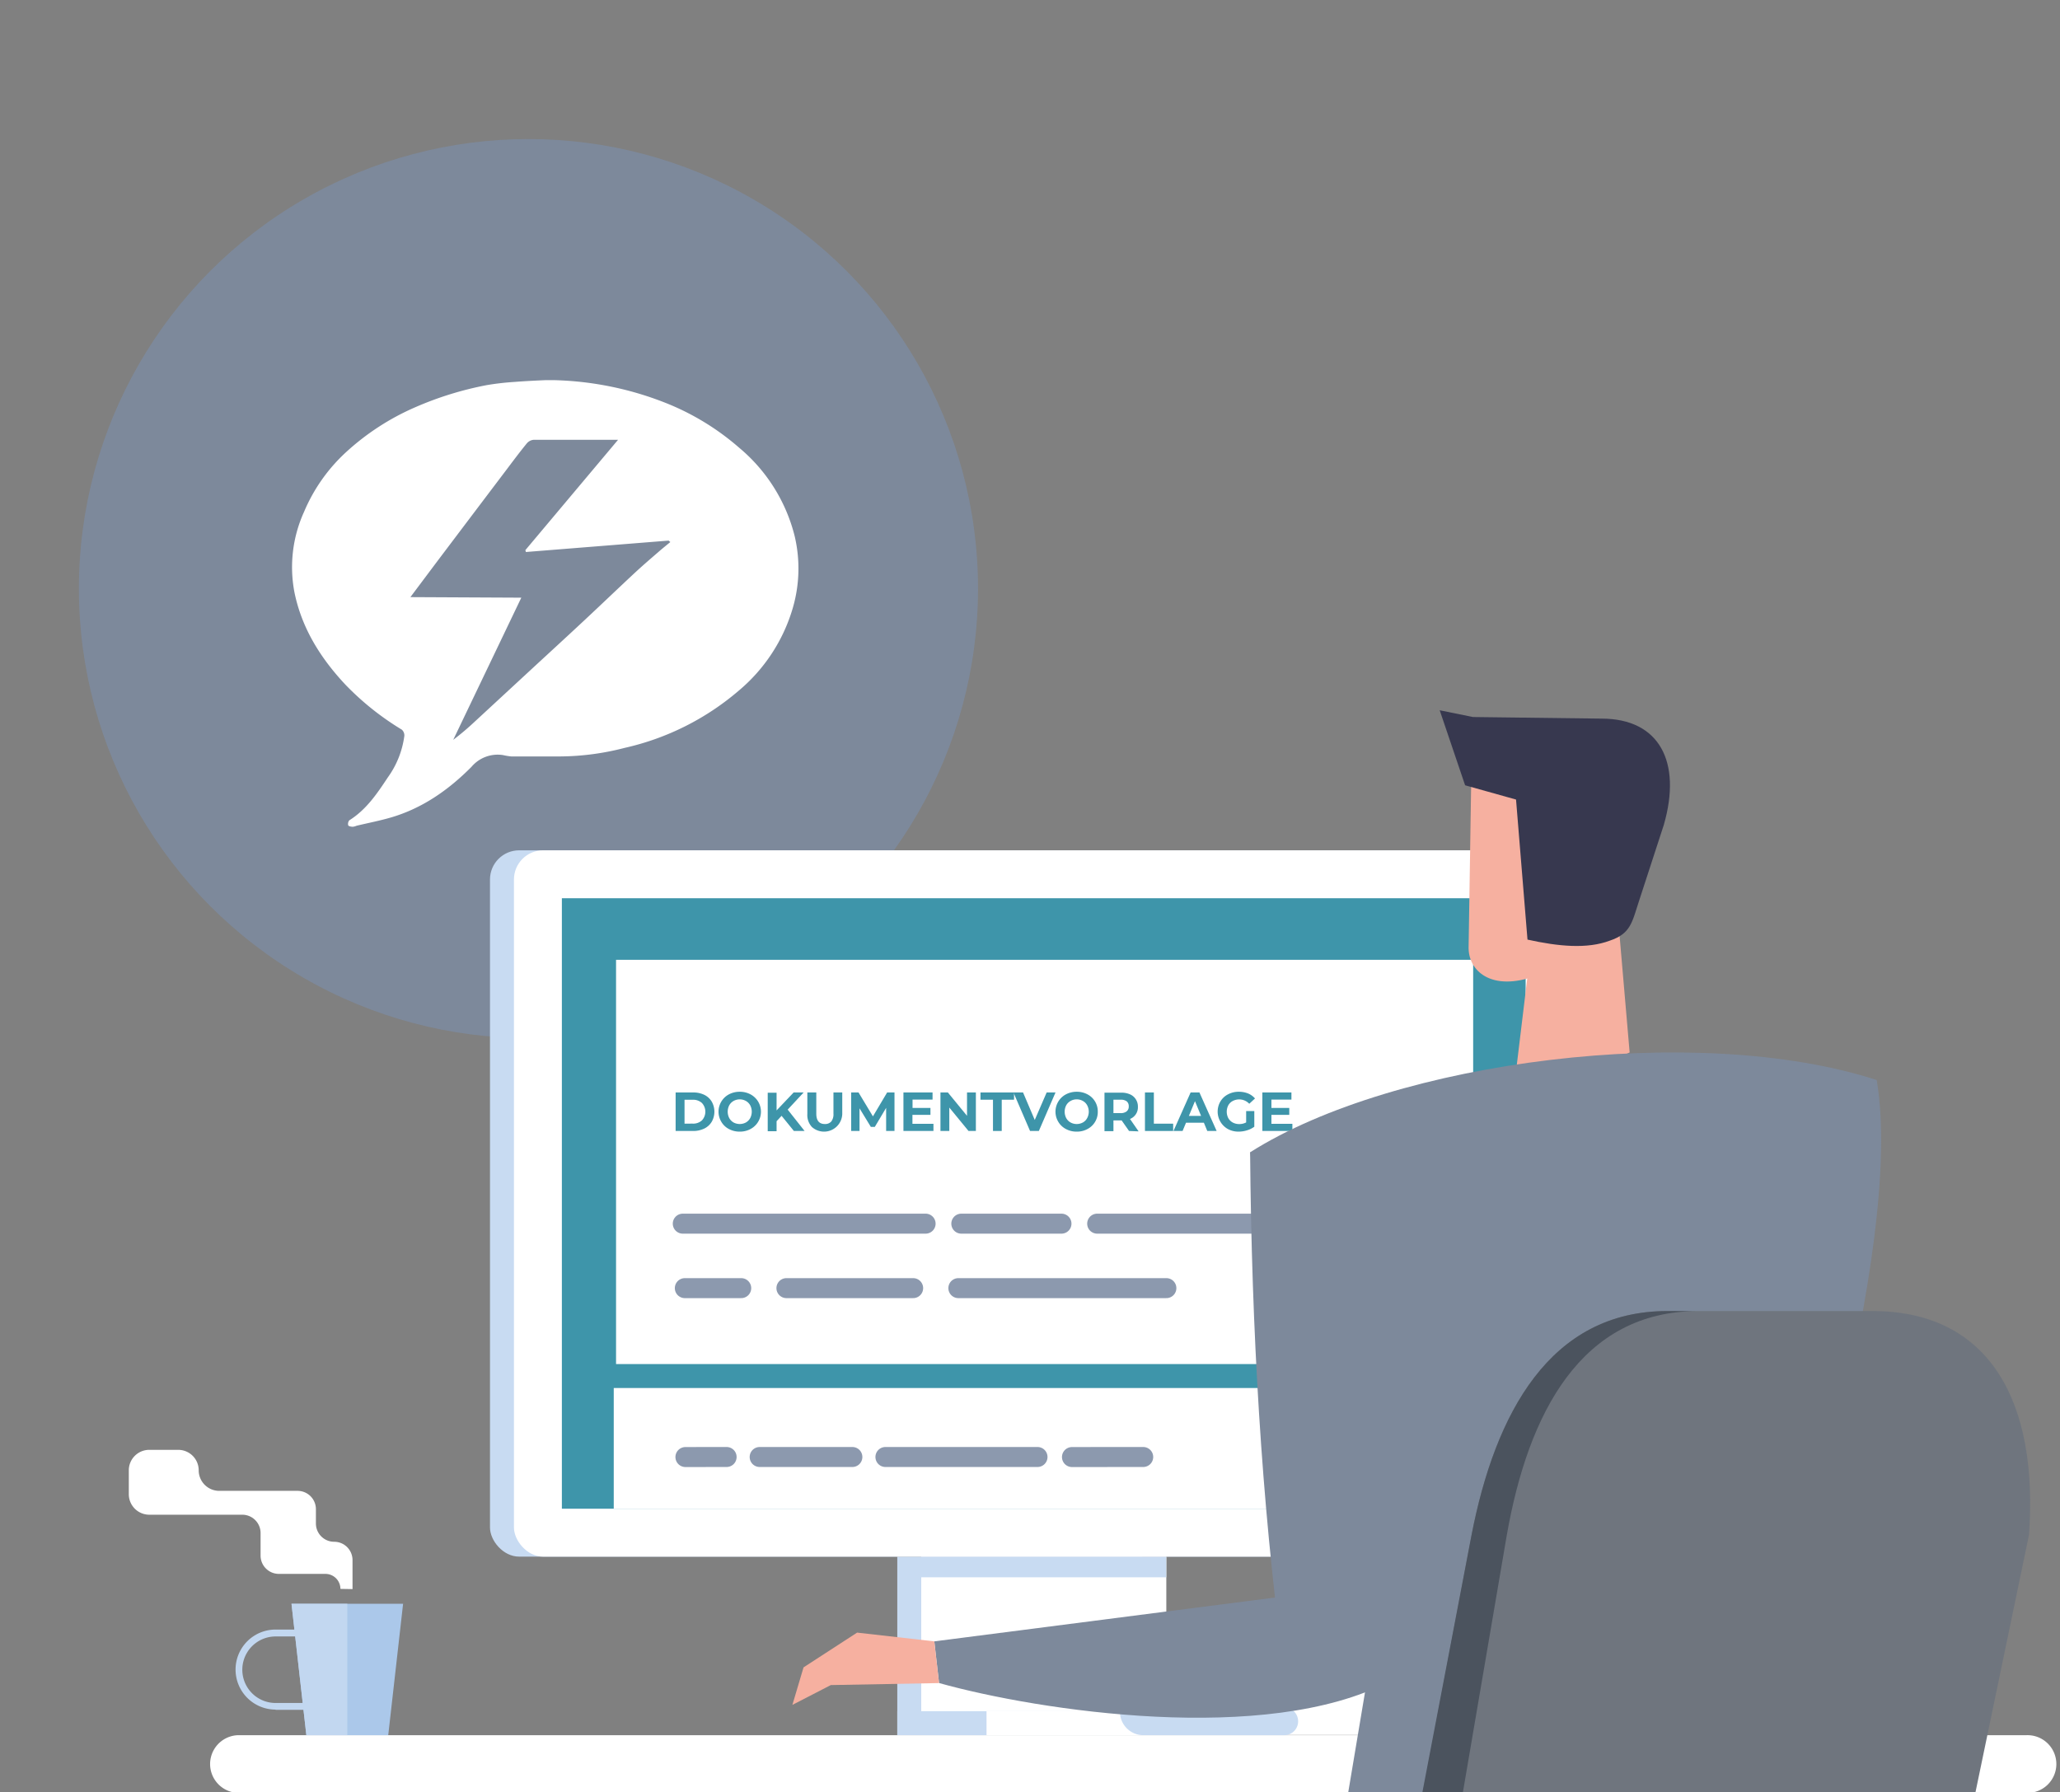 <?xml version="1.0" encoding="UTF-8"?> <svg xmlns="http://www.w3.org/2000/svg" xmlns:xlink="http://www.w3.org/1999/xlink" id="Ebene_1" data-name="Ebene 1" viewBox="0 0 411.8 358.32"><rect x="0" y="0" width="411.8" height="358.32" fill="#808080" stroke="none"/><defs><style>.cls-1{fill:#3e95aa;}.cls-2{fill:#7d899b;}.cls-3{fill:#fff;}.cls-4{fill:#c8dbf2;}.cls-5{clip-path:url(#clip-path);}.cls-6{fill:none;stroke:#8c99ae;stroke-linecap:round;stroke-miterlimit:10;stroke-width:4px;}.cls-7{fill:#f6b0a0;}.cls-8{fill:#37384f;}.cls-9{fill:#6f757e;}.cls-10{fill:#4b535e;}.cls-11{fill:#abc8ea;}.cls-12{fill:#c2d7f0;}</style><clipPath id="clip-path"><rect class="cls-1" x="147.62" y="144.27" width="122.05" height="192.66" transform="translate(449.25 31.96) rotate(90)"></rect></clipPath></defs><title>beschwerde</title><circle class="cls-2" cx="105.64" cy="117.67" r="89.87"></circle><path class="cls-3" d="M109.09,76l1.65,0a64.92,64.92,0,0,1,22.72,4.71,50.85,50.85,0,0,1,14.32,8.82,33.6,33.6,0,0,1,11.08,17.67,28.16,28.16,0,0,1-.36,14.29,34,34,0,0,1-10.87,16.63,52.77,52.77,0,0,1-22.76,11.4,52.37,52.37,0,0,1-12.77,1.71h-2.61c-2.43,0-4.87,0-7.3,0a13,13,0,0,1-1.64-.27,6.85,6.85,0,0,0-6.29,2.34c-4.59,4.63-9.88,8.35-16.27,10.18-2.2.63-4.46,1.07-6.69,1.6a2.86,2.86,0,0,1-.77.21c-.33,0-.86-.11-.92-.29a1.13,1.13,0,0,1,.22-1c3.41-2.13,5.58-5.38,7.72-8.61a18.22,18.22,0,0,0,3.28-8.27,1.54,1.54,0,0,0-.5-1.24,55.43,55.43,0,0,1-11.28-9c-5-5.33-8.77-11.36-10.21-18.57a26.7,26.7,0,0,1,1.95-16A34.2,34.2,0,0,1,69.1,90.47a49.68,49.68,0,0,1,14-9.09A67.07,67.07,0,0,1,97.28,77a53.57,53.57,0,0,1,5.66-.65C105,76.19,107,76.09,109.09,76Zm-4.88,43.49L90.6,147.91c1.56-1.18,3-2.41,4.34-3.67l11-10.17c3.67-3.39,7.36-6.77,11-10.17,3.32-3.1,6.59-6.24,9.92-9.34,1.56-1.45,3.19-2.85,4.81-4.25.76-.67,1.55-1.29,2.33-1.94l-.34-.29-28.53,2.28-.11-.37,18.53-22.06c-5.89,0-11.39,0-16.89,0a2,2,0,0,0-1.37.74c-1.35,1.65-2.62,3.35-3.9,5.05q-6.44,8.51-12.85,17c-2.1,2.78-4.18,5.57-6.5,8.66Z"></path><path class="cls-3" d="M405.06,346.91H47.53a5.77,5.77,0,0,0,0,11.53H405.06a5.77,5.77,0,1,0,0-11.53Z"></path><rect class="cls-4" x="179.36" y="311.21" width="48.99" height="35.69" transform="translate(407.72 658.12) rotate(180)"></rect><rect class="cls-3" x="184.15" y="311.21" width="48.99" height="35.69" transform="translate(417.3 658.12) rotate(180)"></rect><rect class="cls-4" x="194.81" y="326.66" width="4.79" height="35.69" transform="translate(541.72 147.3) rotate(90)"></rect><rect class="cls-3" x="197.21" y="342.12" width="48.99" height="4.79" transform="translate(443.41 689.02) rotate(180)"></rect><rect class="cls-4" x="184.15" y="311.21" width="48.99" height="4.13"></rect><rect class="cls-4" x="97.95" y="170" width="211.82" height="141.21" rx="5.83" transform="translate(407.72 481.21) rotate(180)"></rect><rect class="cls-3" x="102.74" y="170" width="211.82" height="141.21" rx="5.83" transform="translate(417.3 481.21) rotate(180)"></rect><rect class="cls-1" x="147.62" y="144.27" width="122.05" height="192.66" transform="translate(449.25 31.96) rotate(90)"></rect><g class="cls-5"><rect class="cls-3" x="122.69" y="277.5" width="172.29" height="28.45"></rect><line class="cls-6" x1="151.86" y1="291.29" x2="170.39" y2="291.29"></line><line class="cls-6" x1="177" y1="291.29" x2="207.4" y2="291.29"></line><line class="cls-6" x1="137.02" y1="291.3" x2="145.25" y2="291.29"></line><line class="cls-6" x1="214.29" y1="291.3" x2="228.53" y2="291.29"></line><rect class="cls-3" x="123.15" y="191.89" width="171.34" height="80.82"></rect><path class="cls-1" d="M135.06,218.41h3.5a5,5,0,0,1,2.22.47,3.55,3.55,0,0,1,1.49,1.35,4.07,4.07,0,0,1,0,4.05,3.55,3.55,0,0,1-1.49,1.35,5,5,0,0,1-2.22.48h-3.5Zm3.41,6.23a2.58,2.58,0,0,0,1.84-.64,2.55,2.55,0,0,0,0-3.49,2.58,2.58,0,0,0-1.84-.64h-1.63v4.77Z"></path><path class="cls-1" d="M145.71,225.72a3.8,3.8,0,0,1-1.5-1.42,3.93,3.93,0,0,1,1.5-5.51,4.61,4.61,0,0,1,2.17-.52,4.5,4.5,0,0,1,2.15.52,4,4,0,0,1,1.51,1.42,3.92,3.92,0,0,1-1.51,5.51,4.39,4.39,0,0,1-2.15.52A4.49,4.49,0,0,1,145.71,225.72Zm3.4-1.31a2.27,2.27,0,0,0,.86-.88,2.78,2.78,0,0,0,0-2.55,2.25,2.25,0,0,0-.86-.87,2.54,2.54,0,0,0-2.47,0,2.25,2.25,0,0,0-.86.87,2.78,2.78,0,0,0,0,2.55,2.27,2.27,0,0,0,.86.88,2.62,2.62,0,0,0,2.47,0Z"></path><path class="cls-1" d="M156.24,223.08l-1,1.08v2h-1.77v-7.7h1.77V222l3.41-3.59h2l-3.19,3.43,3.38,4.27H158.7Z"></path><path class="cls-1" d="M162.31,225.32a3.49,3.49,0,0,1-.92-2.6v-4.31h1.79v4.24q0,2.07,1.71,2.07a1.63,1.63,0,0,0,1.28-.5,2.35,2.35,0,0,0,.44-1.57v-4.24h1.76v4.31a3.64,3.64,0,0,1-6.06,2.6Z"></path><path class="cls-1" d="M177.14,226.11l0-4.62-2.26,3.8h-.8l-2.26-3.71v4.53h-1.67v-7.7h1.47l2.88,4.78,2.84-4.78h1.47l0,7.7Z"></path><path class="cls-1" d="M186.6,224.68v1.43h-6v-7.7h5.82v1.43h-4v1.67H186v1.38H182.4v1.79Z"></path><path class="cls-1" d="M195.08,218.41v7.7h-1.47l-3.84-4.68v4.68H188v-7.7h1.48l3.83,4.67v-4.67Z"></path><path class="cls-1" d="M198.5,219.86H196v-1.45h6.71v1.45h-2.46v6.25H198.5Z"></path><path class="cls-1" d="M211,218.41l-3.33,7.7h-1.76l-3.32-7.7h1.92l2.34,5.5,2.38-5.5Z"></path><path class="cls-1" d="M213.08,225.72a3.83,3.83,0,0,1-1.51-1.42,3.92,3.92,0,0,1,1.51-5.51,4.54,4.54,0,0,1,2.16-.52,4.47,4.47,0,0,1,2.15.52,3.84,3.84,0,0,1,2.06,3.47,3.83,3.83,0,0,1-2.06,3.46,4.36,4.36,0,0,1-2.15.52A4.42,4.42,0,0,1,213.08,225.72Zm3.39-1.31a2.14,2.14,0,0,0,.86-.88,2.7,2.7,0,0,0,0-2.55,2.12,2.12,0,0,0-.86-.87,2.45,2.45,0,0,0-1.23-.32,2.4,2.4,0,0,0-1.23.32,2.21,2.21,0,0,0-.87.87,2.78,2.78,0,0,0,0,2.55,2.23,2.23,0,0,0,.87.88,2.5,2.5,0,0,0,1.23.31A2.55,2.55,0,0,0,216.47,224.41Z"></path><path class="cls-1" d="M225.7,226.11,224.22,224h-1.64v2.15h-1.79v-7.7h3.34a4.2,4.2,0,0,1,1.77.34,2.58,2.58,0,0,1,1.16,1,2.63,2.63,0,0,1,.41,1.49,2.5,2.5,0,0,1-1.58,2.43l1.72,2.48Zm-.45-5.91a1.89,1.89,0,0,0-1.22-.34h-1.45v2.68H224a1.89,1.89,0,0,0,1.22-.35,1.21,1.21,0,0,0,.42-1A1.24,1.24,0,0,0,225.25,220.2Z"></path><path class="cls-1" d="M228.88,218.41h1.78v6.24h3.86v1.46h-5.64Z"></path><path class="cls-1" d="M240.66,224.46h-3.57l-.69,1.65h-1.82l3.43-7.7h1.76l3.44,7.7h-1.87Zm-.56-1.36-1.22-2.95-1.22,2.95Z"></path><path class="cls-1" d="M249.11,222.13h1.63v3.13a4.63,4.63,0,0,1-1.46.72,5.58,5.58,0,0,1-1.66.26,4.46,4.46,0,0,1-2.15-.51,4,4,0,0,1-1.5-5.53,3.74,3.74,0,0,1,1.51-1.41,4.48,4.48,0,0,1,2.18-.52,4.89,4.89,0,0,1,1.83.34,3.76,3.76,0,0,1,1.39,1l-1.15,1.06a2.77,2.77,0,0,0-3.29-.56,2.16,2.16,0,0,0-.9.87,2.8,2.8,0,0,0,0,2.56,2.28,2.28,0,0,0,.89.88,2.73,2.73,0,0,0,1.29.31,2.91,2.91,0,0,0,1.39-.33Z"></path><path class="cls-1" d="M258.35,224.68v1.43h-6v-7.7h5.81v1.43h-4v1.67h3.57v1.38h-3.57v1.79Z"></path><line class="cls-6" x1="157.21" y1="257.53" x2="182.54" y2="257.53"></line><line class="cls-6" x1="191.58" y1="257.53" x2="233.16" y2="257.53"></line><line class="cls-6" x1="136.9" y1="257.53" x2="148.17" y2="257.53"></line><line class="cls-6" x1="136.49" y1="244.64" x2="185.03" y2="244.64"></line><line class="cls-6" x1="192.17" y1="244.64" x2="212.19" y2="244.64"></line><line class="cls-6" x1="219.33" y1="244.64" x2="252.19" y2="244.64"></line><line class="cls-6" x1="259.33" y1="244.63" x2="268.23" y2="244.63"></line></g><path class="cls-3" d="M228.61,337.53H348.37c.19,0,.38,0,.57,0l27.87,3.8a2.78,2.78,0,0,1-.38,5.54H254.29a4.64,4.64,0,0,1-3.4-1.48H232.32Z"></path><path class="cls-4" d="M229.18,337.57l27.87,3.8a2.78,2.78,0,0,1-.38,5.54H228.54a4.69,4.69,0,1,1,.64-9.34Z"></path><polygon class="cls-7" points="305.87 190.9 302.19 221.34 325.77 210.41 323.35 182.33 305.87 190.9"></polygon><path class="cls-7" d="M293.58,189.25c-.16,4.81,4.52,9.14,13.55,5.8L321.68,186l7.1-20.47-7.85-17.58-26.72,1.32Z"></path><path class="cls-8" d="M320.19,143.67l-25.75-.32L287.8,142l5.08,15,10.18,2.85,2.29,28c6.18,1.37,11.93,1.92,16.48.2,4.13-1.39,4.42-3.64,5.77-7.78l5-15.35C336.26,152.25,331.66,143.68,320.19,143.67Z"></path><path class="cls-2" d="M275.78,331.63s-24-80.49-25.84-101.28c28.86-18.31,89.37-26.08,125.22-14.42C381,250.37,356,326.38,356,326.38Z"></path><polygon class="cls-2" points="356.03 324.69 275.81 320.77 269.51 358.37 360.4 358.37 356.03 324.69"></polygon><path class="cls-2" d="M260.51,337.69l17.11-1.47s9.09-64.51,10-96.58l-37.72-9.29c.3,35.59,2.28,69.71,6.54,101.83Z"></path><path class="cls-2" d="M266.28,317.92l-79.51,10.23.95,8.33c20,5.59,65.47,12.44,89.9-.26Z"></path><polygon class="cls-7" points="186.77 328.15 171.34 326.4 160.63 333.35 158.4 340.85 166.08 336.89 187.72 336.49 186.77 328.15"></polygon><path class="cls-9" d="M394.88,358.43l10.72-51.56c1.93-26.54-7.82-44.76-31.28-44.76h-41c-23.47,0-34.41,20.43-39.15,44.76l-9.75,51.56Z"></path><path class="cls-10" d="M292.42,358.43l8.8-51.56c4.28-24.33,14.83-44.76,38.3-44.76h-6.2c-23.47,0-34.41,20.43-39.15,44.76l-9.85,51.56Z"></path><polygon class="cls-11" points="61.24 346.91 77.61 346.91 80.58 320.63 58.27 320.63 61.24 346.91"></polygon><path class="cls-12" d="M55.09,341.84h7.34v-1.37H55.09a6.65,6.65,0,1,1,0-13.3h7.34v-1.38H55.09a8,8,0,0,0,0,16Z"></path><polygon class="cls-12" points="69.43 320.63 69.43 346.91 61.24 346.91 58.27 320.63 69.43 320.63"></polygon><path class="cls-3" d="M70.47,317.7v-5.8a3.66,3.66,0,0,0-3.66-3.66,3.66,3.66,0,0,1-3.66-3.66v-2.86a3.66,3.66,0,0,0-3.67-3.66H43.82a4.11,4.11,0,0,1-4.1-4.1,4.09,4.09,0,0,0-4.1-4.1H29.85a4.09,4.09,0,0,0-4.1,4.1v4.77a4.1,4.1,0,0,0,4.1,4.1H48.42a3.66,3.66,0,0,1,3.67,3.66V311a3.66,3.66,0,0,0,3.66,3.66h9.3a3,3,0,0,1,3,3Z"></path></svg> 